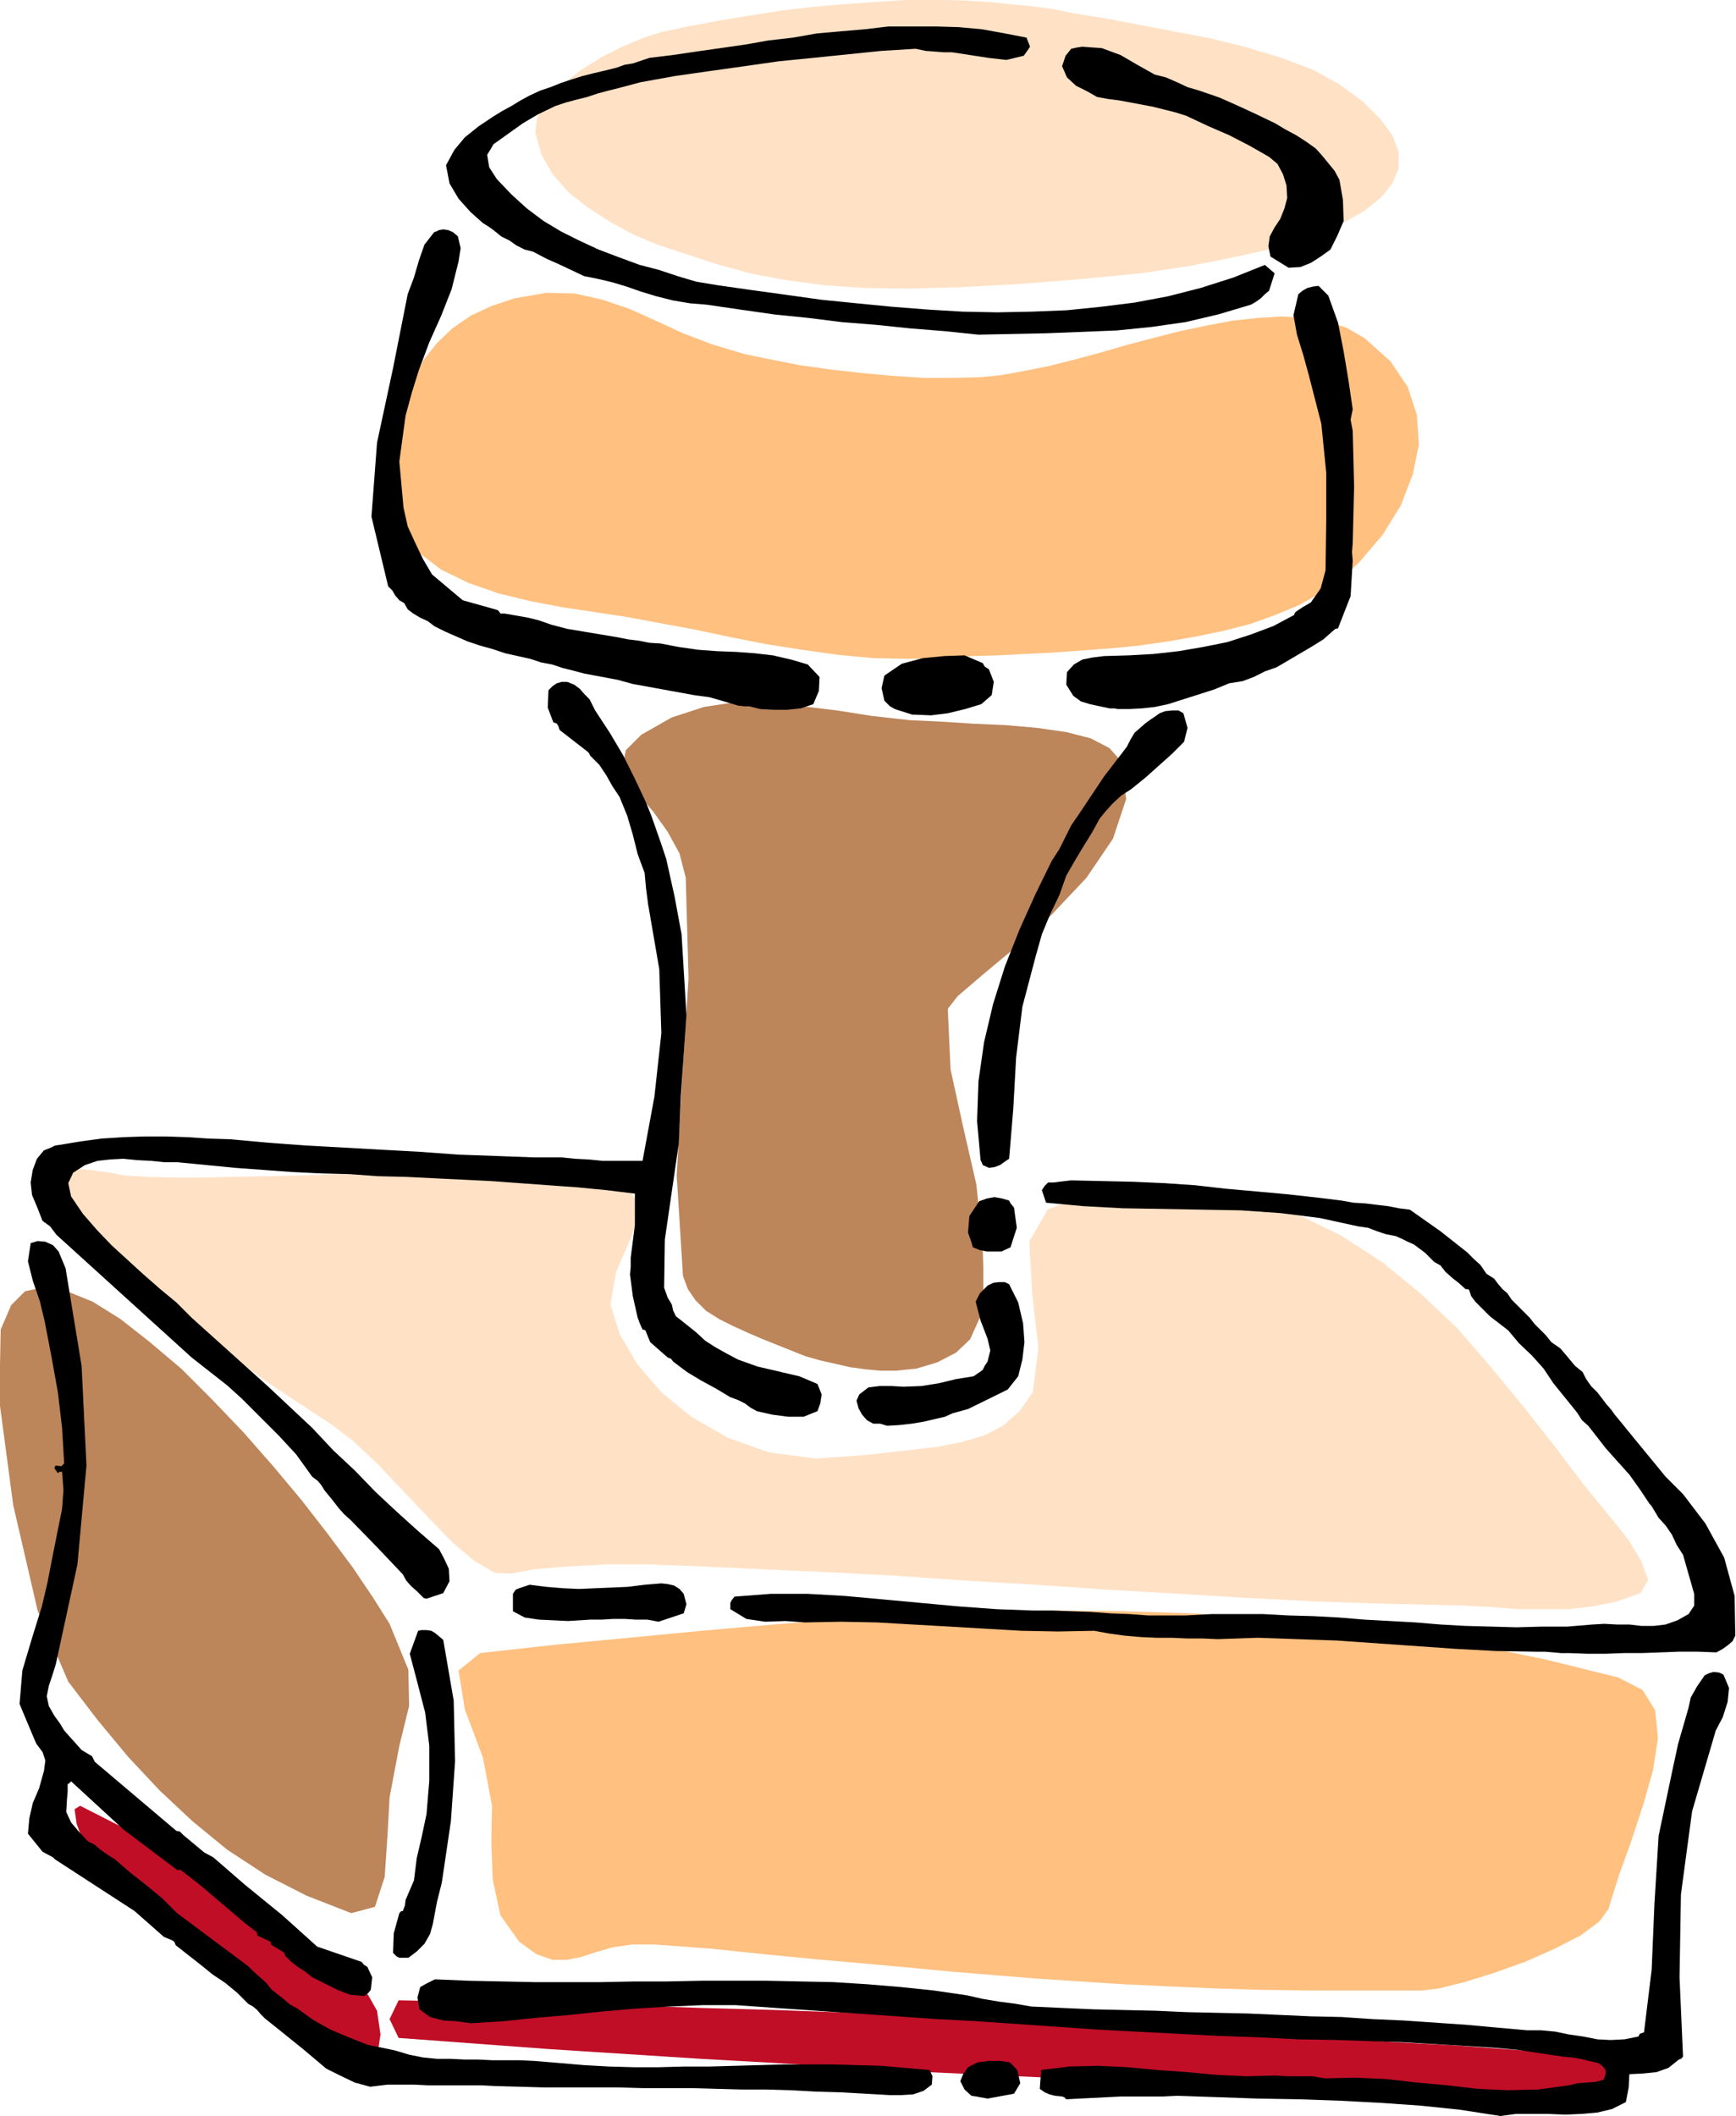 <svg xmlns="http://www.w3.org/2000/svg" fill-rule="evenodd" height="490.455" preserveAspectRatio="none" stroke-linecap="round" viewBox="0 0 2491 3035" width="402.535"><style>.brush1{fill:#ffe1c5}.pen1{stroke:none}.brush2{fill:#ffc080}.pen2{stroke:none}.brush3{fill:#bd855a}.pen3{stroke:none}.brush5{fill:#000}.pen5{stroke:none}</style><path class="pen1 brush1" d="m768 190 3-22 13-23 22-23 27-21 30-19 32-16 29-12 25-8 43-9 43-8 43-7 44-7 44-5 44-4 44-3 44-3h61l30 1 31 2 30 3 30 3 31 4 29 6 44 7 48 9 52 10 53 10 52 13 50 15 45 17 38 21 34 25 25 25 17 23 9 24v23l-9 22-16 20-25 20-34 19-41 17-49 16-58 13-65 13-73 11-82 8-88 7-89 5-75 2-65-1-56-4-52-7-50-9-51-14-55-18-33-11-33-14-33-18-31-20-28-22-23-26-16-28-9-32z"/><path class="pen2 brush2" d="m738 428-33 11-30 14-26 18-22 21-19 24-15 29-12 31-9 35-7 47-1 49 11 47 24 37 34 26 39 19 43 15 45 11 47 9 47 7 46 7 43 8 54 10 52 11 51 10 51 8 50 7 52 5 53 1 54-1 35-3 37-1 38-2 41-2 41-3 41-3 41-4 42-6 40-7 39-8 39-10 36-13 34-14 32-18 29-20 25-23 34-40 26-42 17-44 9-43-3-43-13-40-25-37-37-33-26-15-28-9-31-5-33-2-35 2-37 4-37 7-38 8-39 10-38 10-38 11-37 10-36 9-35 7-33 6-30 3-41 1h-42l-44-3-44-4-44-5-43-6-41-8-39-8-47-14-42-16-39-18-38-17-38-13-40-9-41-1-46 8z"/><path class="pen3 brush3" d="m920 1054-22 22-4 20 7 22 16 22 21 25 20 28 17 31 9 35 4 144-9 142-8 141 9 144 7 19 11 16 15 15 19 12 20 10 22 10 21 9 20 8 20 8 20 8 21 6 22 5 22 5 22 3 21 2h22l30-3 30-9 27-14 20-19 14-31 5-34v-36l-1-35-9-86-19-83-18-82-4-87 14-18 35-30 48-40 52-47 50-53 38-56 19-57-8-55-16-18-27-14-35-9-42-6-46-4-46-2-46-3-44-2-54-6-51-8-50-6-48-5-47-1-46 7-46 15-44 25z"/><path class="pen1 brush1" d="m152 1681 27 5 33 2 37 1h41l45-1 48-1 49-1 52-2 54-1h107l55 1 53 3 52 6 51 7 48 9 16 23-14 42-22 50-8 47 13 42 25 43 35 41 43 35 52 30 59 21 67 9 71-5 36-4 35-4 35-4 34-7 31-9 27-14 24-21 19-27 8-64-9-79-4-73 26-46 49-19 52-10 55-4 55 4 56 9 54 14 51 19 49 24 59 38 55 45 52 49 47 54 47 57 45 57 44 58 45 55 19 24 18 30 10 27-11 19-34 12-34 7-35 4h-74l-37-3-37-2-36-1-86-2-93-3-97-5-100-6-103-6-102-7-102-6-100-7-96-5-91-4-85-4-76-3h-68l-57 3-46 4-31 6-24-1-29-17-32-27-34-35-36-38-36-38-36-34-33-25-49-32-48-32-46-34-45-33-42-34-38-32-35-31-30-29-25-27-18-23-12-21-5-17 4-11 13-8 22-1 32 4z"/><path class="pen3 brush3" d="m1 1907 15-35 20-20 28-6 32 6 37 15 40 25 42 33 45 38 44 44 45 47 43 49 41 49 38 49 35 47 29 43 24 38 27 66 1 52-14 57-14 74-3 55-4 59-14 43-34 9-64-25-59-30-55-36-50-41-47-44-45-48-44-53-42-55-44-102-35-151-20-150 2-102z"/><path class="pen2 brush2" d="m689 2371-31 25 9 56 26 69 13 69-1 51 2 55 11 51 27 38 25 18 23 8h20l21-4 21-7 24-7 28-4h32l82 6 76 8 72 7 68 6 66 6 63 6 62 5 61 5 61 4 62 4 64 3 66 3 68 2 72 1h158l25-3 36-9 42-13 45-16 43-19 37-19 27-20 13-18 15-48 18-50 17-52 14-49 7-46-4-40-18-29-35-18-105-26-103-21-102-17-101-12-100-10-101-6-99-3-100-1-99 2-100 4-101 6-101 8-103 9-104 10-106 10-108 12z"/><path d="m115 2590 55 28 54 31 54 31 52 33 51 34 51 36 49 38 47 40 13 23 5 34-4 26-14 6-54-29-52-31-51-35-49-36-48-38-48-39-46-39-47-41-13-19-10-27-3-21 8-5zm457 279-13 27 13 27 108 8 108 8 109 7 109 7 108 6 108 7 109 6 108 5 109 5 109 4 109 5 109 3 108 3 109 3 108 2 109 2 13-26-13-28-109-8-108-8-108-6-109-8-108-6-109-6-109-6-108-6-109-4-108-5-109-4-109-3-108-4-109-2-109-3-108-2z" style="stroke:none;fill:#c00e27"/><path class="pen5 brush5" d="m2153 3035 22-3h47l24 1 23-1 23-2 21-5 20-10 4-21 1-19 20-1 19-2 17-6 15-12 3-1 3-3-5-114 2-119 16-119 34-116 10-19 7-22 2-20-8-19-6-3-8-1-7 2-6 3-11 16-9 16-3 14-4 14-11 38-8 37-20 95-6 97-4 95-11 90-6 2-2 4-20 4-20 1-19-1-20-4-21-3-19-4-21-2h-20l-45-4-44-4-44-3-44-3-45-2-44-3-45-1-44-2-45-2-44-1-45-1-44-2-45-1-44-1-45-2-44-2-23-4-23-3-24-4-22-5-48-7-48-5-48-4-48-3-48-1-47-1h-95l-48 1h-47l-48 1h-96l-47-1-48-1-48-2-12 6-9 5-4 15 3 17 15 11 19 5 19 1 20 3 48-3 48-5 47-4 47-5 47-4 48-3 48-2h48l57 4 58 4 58 4 58 4 57 4 57 3 58 4 58 4 57 4 57 3 58 3 57 3 58 2 58 3 57 1 58 2 34 1 33 2 33 2 34 2 32 2 34 3 33 5 34 5 12 1 12 2 12 3 13 3 6 4 5 6v6l-3 8-11 3-13 1-13 1-13 3-44 6-44 1-43-2-43-5-44-4-44-5-44-2-44 1-18-3h-36l-17-1-42 1-43-2-42-4-43-3-42-4-42-2-41 1-41 5-2 27 7 5 7 3 8 2 10 1 3 1 3 3 19-1 20-1 20-1 20-1h60l20-1 59 2 57 2 59 1 58 2 57 3 58 4 58 6 58 9z"/><path class="pen5 brush5" d="m1417 3010 38-7 9-15-4-18-2-3-1-1-3-3-5-5-14-2h-16l-16 2-14 7-7 10-4 10 6 12 10 9 7 1 5 1 6 1 5 1zm-140-5h16l17-1 15-5 12-9 1-12-4-9-35-3-34-3-35-1-35-1h-70l-36 1-36 1-35 1h-36l-37 1h-35l-36-1-36-2-35-3-36-3-21-1h-39l-21-1h-19l-20-1h-20l-20-2-20-4-20-6-19-4-20-4-28-11-26-11-25-14-22-16-11-6-8-7-9-7-9-7-8-10-9-8-9-8-8-8-102-76-21-21-23-19-23-18-22-19-11-7-10-7-8-7-10-5-13-14-11-13-7-15 1-18 1-11v-11l2-1 3-3 75 69 77 58h5l26 20 66 56 17 13 1 2v3l19 9 1 4 1 1 15 9 3 2 1 4 9 9 9 7 11 7 10 8 18 9 18 9 18 7 20 2 6-4 4-5 2-18-7-15-5-3-3-4-64-22-50-45-54-44-45-39-13-7-30-25-5-5-5-1-117-99-4-8-15-9-8-9-9-10-8-9-6-10-8-11-8-14-3-14 3-15 5-15 5-16 31-143 13-142-7-143-23-140-5-12-5-12-8-9-11-5-11-1-10 3-4 26 7 28 10 29 7 29 10 52 9 50 6 51 3 51-4 4-8-1-1 1-1 3 5 7 2-2h4l2 26-2 27-7 35-7 35-7 36-8 34-14 45-14 47-4 48 18 43 6 14 9 12 4 12-2 15-7 25-9 21-5 22-2 22 21 26 15 8 1 1 2 2 114 74 42 37 12 5 3 2 2 5 37 29 16 13 18 12 17 14 16 16 7 4 6 5 5 6 6 6 25 20 31 25 32 27 20 10 21 10 22 6 25-3h39l19 1h77l19 1 36 1 35 1h107l35 1h71l35 1 36 1h35l35 1 36 2 35 1 36 2 35 2z"/><path class="pen5 brush5" d="M573 2808h13l12-9 11-11 8-14 4-14 6-32 7-28 13-88 6-86-2-87-15-87-12-10-5-3-7-1h-7l-5 1-12 33 9 34 13 50 6 48v50l-4 48-7 33-7 30-4 32-12 28-1 8-3 8h-2l-3 3-8 29-1 28 5 5 4 2zm1678-437 27 1h26l26-1h26l27-1 26-1h27l27 1 9-5 7-5 7-6 4-8-1-57-15-55-27-49-32-42-25-25-23-28-23-28-22-27-5-6-5-7-7-8-6-8-7-9-9-9-7-10-5-10-11-9-10-12-11-13-13-9-8-10-8-8-8-8-7-9-7-7-6-6-6-6-7-7-6-9-7-6-6-7-6-8-11-7-9-13-9-8-10-10-38-30-44-31-16-2-15-3-17-2-16-2-17-1-17-3-16-2-16-2-45-5-44-4-45-4-44-5-44-3-45-2-44-1-45-1-9 1-8 1-8 1h-8l-5 5-4 6 6 18 54 5 56 3 57 1 57 1 56 1 57 4 56 7 55 12 14 2 13 5 12 4 15 3 9 4 8 4 9 4 8 6 8 6 7 7 6 6 9 5 7 9 10 9 9 7 10 9h3l2 1 3 9 6 8 21 21 26 20 16 19 18 17 17 19 14 21 34 42 7 11 9 8 25 32 16 18 18 20 15 21 14 21 2 2 2 3 9 15 10 11 9 13 7 15 9 14 8 28 8 28v17l-8 12-16 9-17 6-17 2h-18l-17-2h-18l-18-1-17 1-36 3h-36l-37 1-36-1-37-1-36-2-36-3-36-2-37-2-36-3-37-2-36-1-37-2h-73l-37 2h-55l-27-2-27-1-27-2-27-1-28-1h-27l-54-2-55-4-54-5-54-5-55-5-53-3h-53l-52 4-4 5-2 4v9l23 14 27 4 29-1 28 2 52-1 51 1 52 3 53 3 51 3 52 3 52 1 52-1 22 4 22 3 23 2 22 1h22l22 1h22l22 1 58-2 57 2 57 2 57 4 57 4 57 4 57 3 57 1h13l12 1 11 1h11zm-1306-45 36-12 4-13-4-15-6-7-8-5-9-2-9-1-24 2-24 3-23 1-24 1-23 1-23-1-24-2-24-3-15 5-5 2-4 6v25l17 9 20 3 21 1 21 1 17-1 15-1h17l16-1h16l16 1h17l16 3zm-333-33 24-8 9-17-1-18-7-15-7-13-30-26-31-28-30-28-30-31-31-29-30-32-32-30-32-30-109-98-22-22-23-19-24-21-23-21-23-21-21-22-20-23-17-25-4-19 7-15 17-11 18-6 18-2 19-1 20 2 20 1 19 2h19l41 4 41 4 41 3 41 3 41 2 41 1 41 3 41 1 40 2 41 2 41 2 41 3 41 3 42 3 41 4 41 5v45l-6 47v13l-1 11 4 31 7 31 3 8 4 9h1l3 1 7 17 25 22 5 2 3 4 20 15 20 12 22 12 20 12 11 4 10 5 8 6 9 5 22 5 23 3h22l20-8 4-11 2-13-6-15-26-11-30-7-30-7-28-10-17-9-16-9-14-9-13-12-20-16-9-7-4-8-2-9-6-10-5-14 1-69 10-69 10-69 3-69 8-115-7-116-10-54-12-54-7-21-7-20-7-20-8-20-16-34-17-34-19-32-21-32-8-16-7-7-7-8-8-6-10-4h-8l-7 2-6 4-6 6-1 25 8 21 3 1 2 1 2 3 2 6 40 31 2 2 2 4 13 13 10 15 9 16 10 15 11 27 8 27 7 28 10 27 2 22 3 23 16 93 3 92-10 91-17 92h-57l-20-2-20-1-19-2h-40l-54-2-55-2-55-4-55-3-53-3-55-3-54-4-55-5-31-1-30-2-31-1h-31l-30 1-31 2-30 4-30 5-7 1-6 3-5 2-5 2-10 12-6 16-3 18 2 18 8 19 7 18 11 8 9 12 194 176 51 40 21 19 26 26 27 27 25 27 23 32 8 6 5 6 5 8 5 6 8 10 7 9 8 9 9 8 38 39 37 39 5 9 7 8 8 7 7 7 3 3 4 1z"/><path class="pen5 brush5" d="m1273 2045 17-1 18-2 18-3 17-4 13-3 11-5 11-3 11-3 57-28 15-19 6-24 3-25-2-27-7-30-13-26-6-3h-9l-8 1-8 4-11 11-6 12 7 27 10 26 4 17-4 16-4 6-3 6-13 9-25 4-25 6-25 4-26 1-16-1h-18l-16 2-13 10-4 9 3 11 5 9 7 8 9 5h10l10 3zm164-250 13-6 9-28-4-29-5-6-2-4-10-3-11-2-11 2-11 4-14 21-2 24 4 11 3 10 10 4 10 2h21zm-18-120 8-1 8-3 7-5 6-4 6-72 4-73 9-73 19-72 9-32 12-29 13-27 10-28 12-21 12-20 13-21 11-20 9-11 10-11 12-11 14-9 21-17 19-17 19-17 17-17 5-20-6-21-7-4h-9l-10 1-8 3-7 5-6 4-7 5-8 7-8 7-6 10-5 10-33 43-36 54-11 16-8 16-9 18-11 17-23 47-23 51-21 53-17 54-13 55-8 56-2 57 5 56 2 4 1 3 9 4zm-107-650 24 1 24-3 25-6 23-7 15-13 3-19-7-18-6-4-3-5-26-11-29 1-31 3-30 8-25 17-4 18 4 18 8 8 7 4 25 8h3zm-221-8 19 1h20l19-2 18-6 8-19 1-20-17-18-24-7-26-6-26-3-27-2-27-1-27-2-28-4-26-5-16-1-15-3-16-2-15-3-24-4-24-4-24-4-23-6-17-6-16-4-17-3-17-3h-6l-2-3-2-2-50-14-44-37-13-22-11-23-11-24-6-27-6-66 9-66 9-33 10-32 15-40 17-38 15-38 10-40 3-19-4-17-7-6-7-3-7-1-6 1-4 2-3 1-14 18-8 23-7 24-9 24-21 106-23 107-8 106 24 100 6 6 4 7 6 7 7 4 5 9 8 6 10 6 11 5 9 7 16 8 16 7 16 7 18 6 18 5 18 6 18 4 18 4 15 5 16 3 15 5 16 4 15 4 16 3 16 3 16 3 22 6 22 4 22 4 22 4 22 4 22 3 21 6 20 6 9 1h7l8 2 8 2zm513 0h17l18-1 18-2 19-4 22-7 22-7 22-7 22-9 19-3 16-6 16-8 17-6 17-10 17-10 17-10 16-10 9-8 8-7h1l3-1 18-46 3-51-1-12 1-13 2-81-2-80-3-16 3-15-6-41-7-42-8-41-14-39-14-14-8 1-8 2-7 4-6 5-7 30 5 28 9 29 8 29 18 70 7 70v70l-1 70-7 26-14 20-12 7-9 6-2 2-1 3-30 16-32 12-34 11-35 7-35 6-36 4-36 2-35 1-16 2-15 3-12 7-10 11-1 18 10 16 11 8 13 4 14 3 14 3h7l5 1zm-200-537 49-1 49-1 50-2 50-2 50-5 49-7 47-11 47-14 7-4 7-5 6-6 6-5 8-25-14-12-45 18-47 15-47 12-48 9-48 6-49 5-50 2-50 1-50-1-50-3-51-4-51-5-50-5-50-7-51-7-49-7-30-5-27-8-27-9-27-7-30-11-29-11-28-13-26-13-25-15-24-18-22-20-21-22-11-17-3-18 5-8 4-7 21-15 21-15 22-13 25-12 15-5 15-4 16-4 15-5 15-4 16-4 15-4 15-4 50-9 49-7 50-7 49-7 50-5 49-5 49-5 49-3 14 3 13 1 13 1h12l26 4 26 4 26 3 25-6 5-7 4-6-5-13-31-6-33-6-33-3-33-1h-68l-34 4-35 3-34 3-34 6-35 4-34 6-35 5-35 5-34 5-33 4-12 4-12 4-12 2-11 4-16 4-17 4-16 4-16 5-15 5-15 6-15 5-15 7-13 7-13 8-13 7-13 8-21 14-20 16-15 18-12 22 5 26 13 22 17 19 18 16 8 5 7 5 5 4 6 5 12 6 10 7 12 6 12 3 19 10 18 8 17 8 19 9 20 4 21 5 20 6 20 7 23 7 24 6 24 4 24 2 48 7 49 7 49 5 48 6 50 4 48 5 50 4 48 5z"/><path class="pen5 brush5" d="m1849 384 17-1 15-6 14-9 14-10 10-20 9-21-1-30-5-29-7-13-9-11-9-11-9-10-14-10-14-9-15-8-15-9-27-13-26-12-27-12-29-10-17-5-15-7-16-7-16-4-25-14-24-14-27-10-28-2-7 1-9 2-8 10-5 15 7 16 13 12 16 8 14 8 16 3 16 2 16 3 16 3 16 3 16 4 16 4 16 5 32 15 30 13 29 15 28 16 12 10 8 15 5 16 1 18-4 15-6 15-8 12-7 13-2 14 3 15 26 16z"/></svg>

